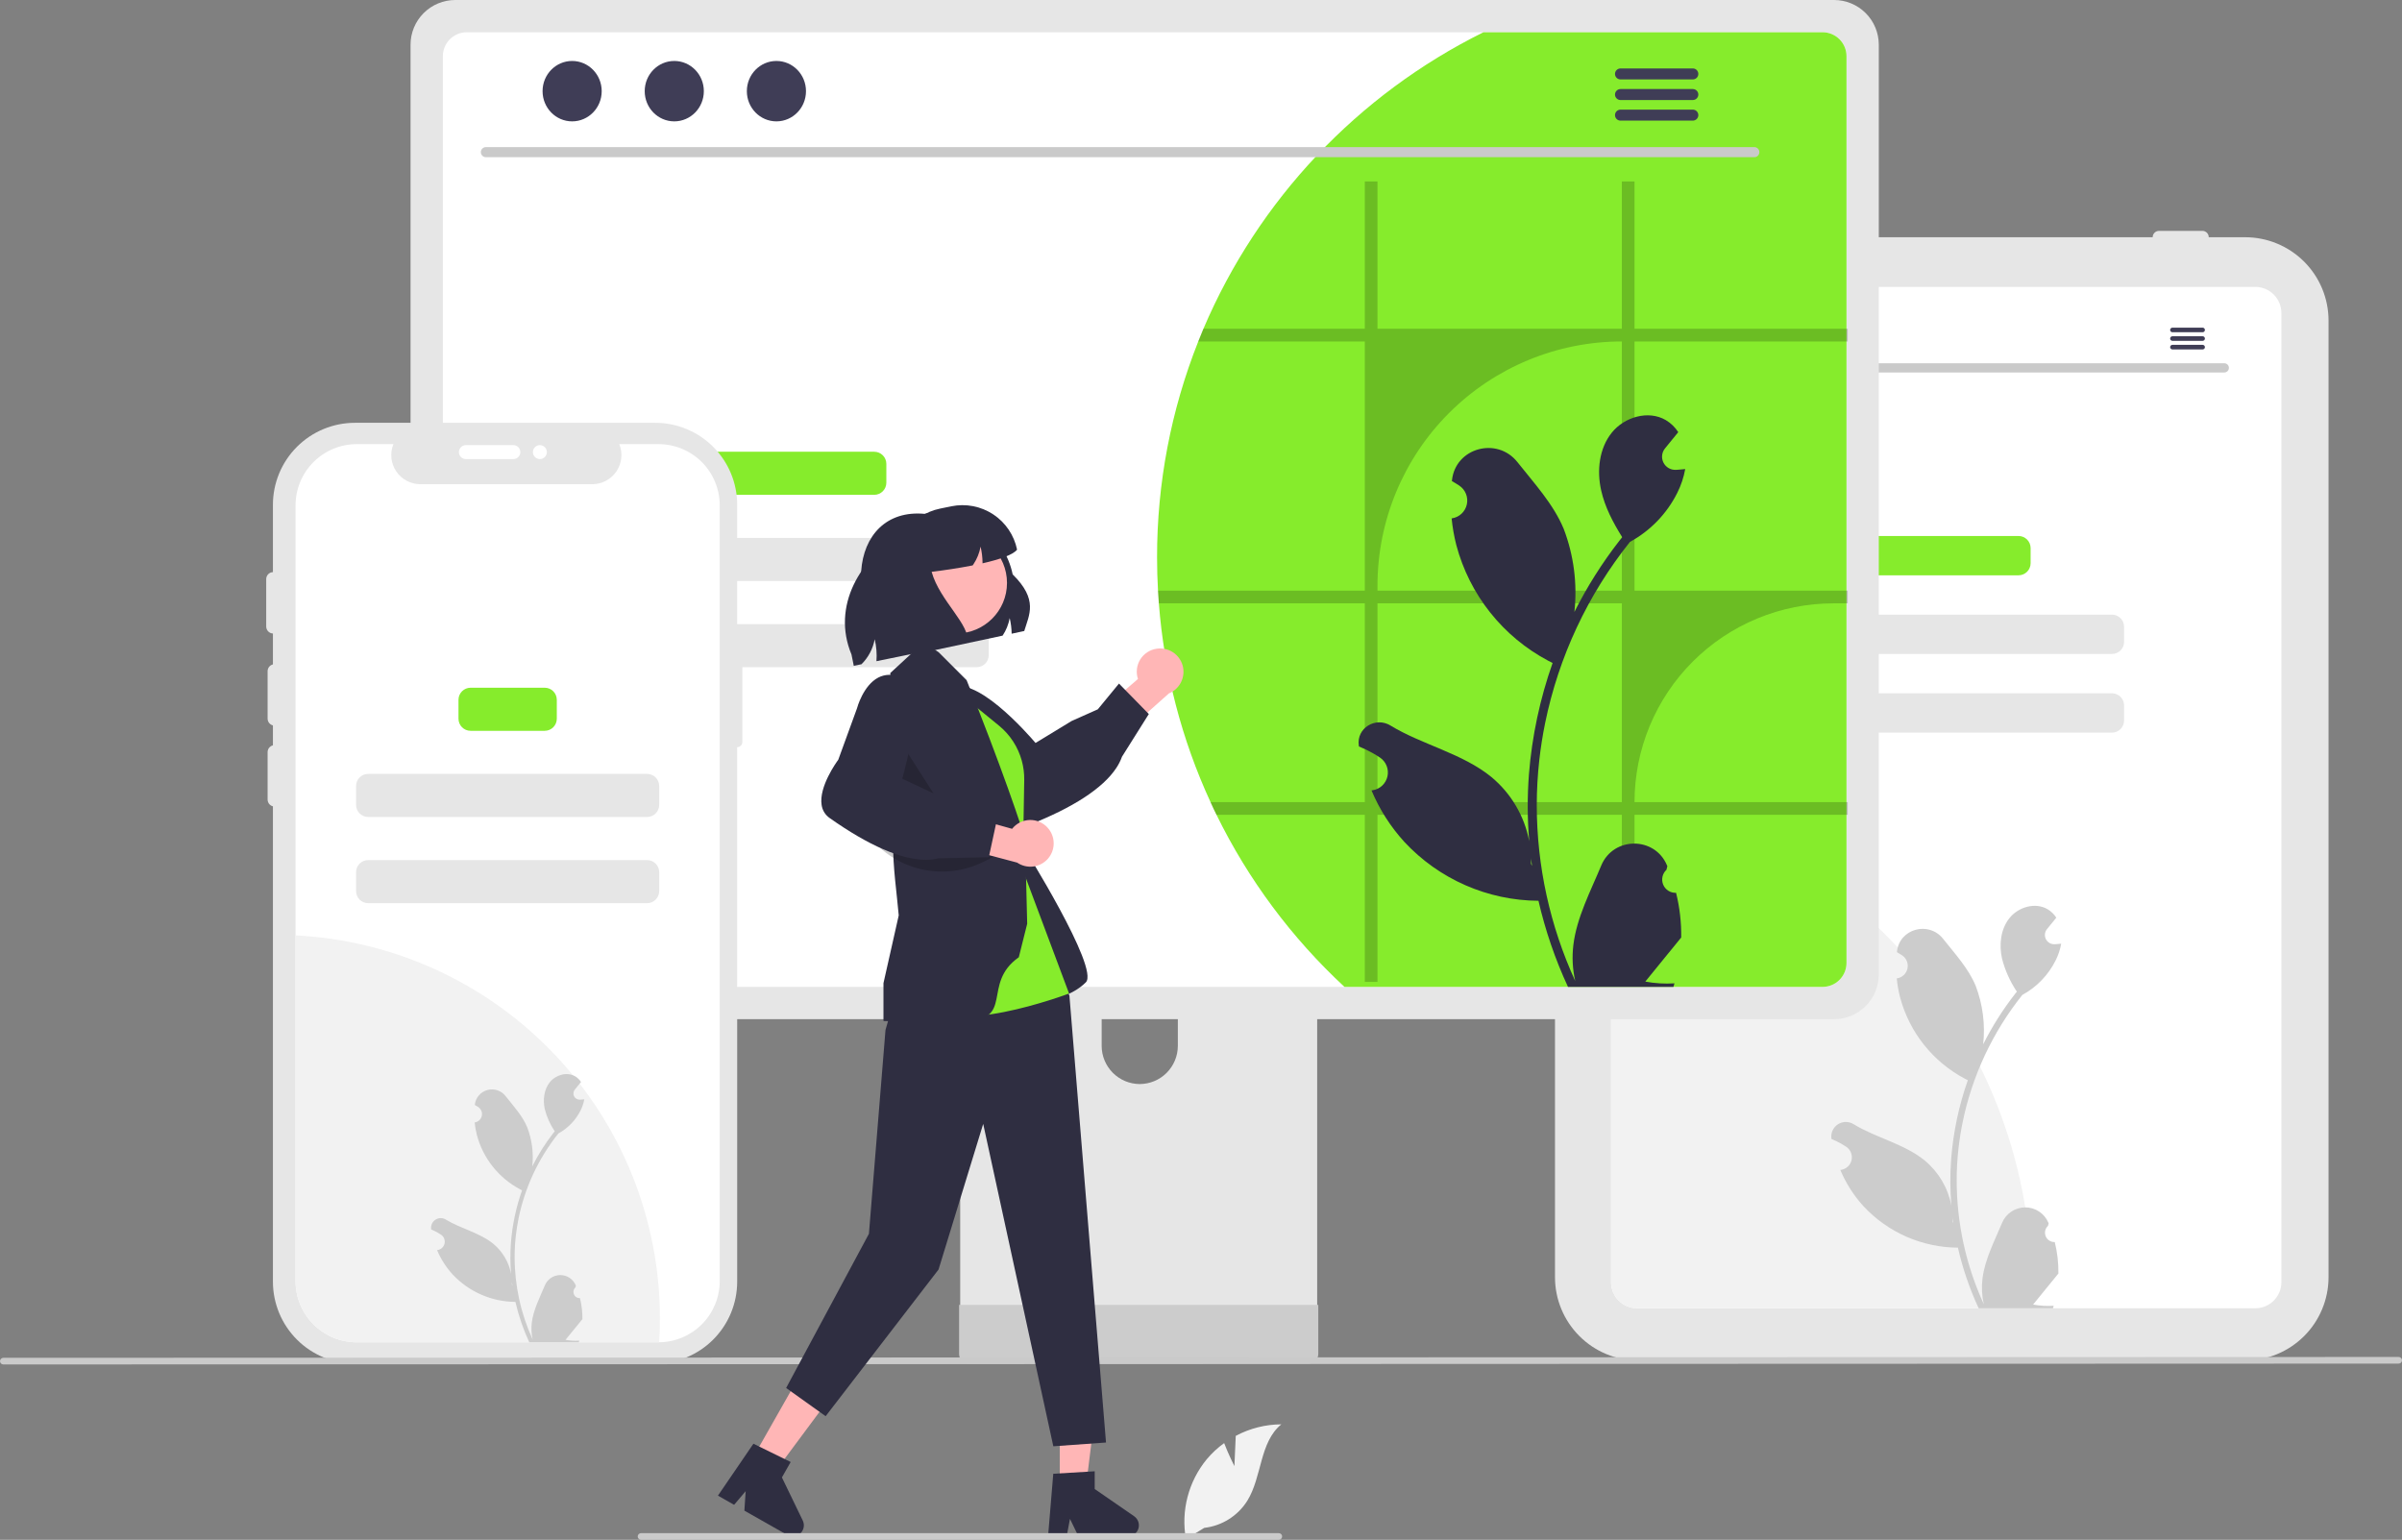 <?xml version="1.0" encoding="UTF-8"?> <svg xmlns="http://www.w3.org/2000/svg" width="613" height="393" viewBox="0 0 613 393" fill="none"><rect x="0" y="0" width="613" height="393" fill="#808080" stroke="none"/><g clip-path="url(#clip0_129_20)"><path d="M572.996 347.242H418.096C412.461 347.235 407.058 344.995 403.073 341.012C399.088 337.03 396.846 331.63 396.84 325.997V81.793C396.846 76.161 399.088 70.761 403.073 66.778C407.058 62.795 412.461 60.555 418.096 60.549H572.996C578.632 60.555 584.035 62.795 588.02 66.778C592.005 70.761 594.246 76.161 594.253 81.793V325.997C594.246 331.63 592.005 337.03 588.02 341.012C584.035 344.995 578.632 347.235 572.996 347.242Z" fill="#E6E6E6"></path><path d="M575.566 73.226H417.805C416.04 73.228 414.349 73.929 413.102 75.176C411.854 76.423 411.153 78.113 411.15 79.876V327.264C411.153 329.027 411.855 330.717 413.102 331.964C414.35 333.21 416.041 333.912 417.805 333.915H575.566C577.33 333.912 579.021 333.211 580.268 331.964C581.516 330.717 582.218 329.027 582.22 327.264V79.876C582.218 78.113 581.516 76.423 580.268 75.176C579.021 73.929 577.33 73.228 575.566 73.226Z" fill="white"></path><path d="M421.883 60.549C421.883 60.118 422.055 59.705 422.36 59.4C422.664 59.096 423.078 58.924 423.509 58.924H434.567C434.998 58.924 435.412 59.095 435.717 59.4C436.021 59.704 436.193 60.118 436.193 60.549C436.193 60.98 436.021 61.393 435.717 61.698C435.412 62.003 434.998 62.174 434.567 62.174H423.509C423.078 62.173 422.664 62.002 422.36 61.697C422.055 61.393 421.883 60.98 421.883 60.549Z" fill="#E6E6E6"></path><path d="M440.095 60.549C440.095 60.118 440.267 59.705 440.572 59.4C440.876 59.096 441.29 58.924 441.721 58.924H452.779C453.21 58.924 453.623 59.095 453.928 59.4C454.233 59.704 454.405 60.118 454.405 60.549C454.405 60.98 454.233 61.393 453.928 61.698C453.623 62.003 453.21 62.174 452.779 62.174H441.721C441.29 62.174 440.876 62.002 440.572 61.697C440.267 61.393 440.095 60.98 440.095 60.549Z" fill="#E6E6E6"></path><path d="M549.371 60.549C549.372 60.118 549.543 59.705 549.848 59.4C550.153 59.096 550.566 58.924 550.997 58.924H562.055C562.486 58.924 562.9 59.095 563.205 59.4C563.51 59.704 563.681 60.118 563.681 60.549C563.681 60.98 563.51 61.393 563.205 61.698C562.9 62.003 562.486 62.174 562.055 62.174H550.997C550.566 62.174 550.153 62.002 549.848 61.697C549.543 61.393 549.372 60.98 549.371 60.549Z" fill="#E6E6E6"></path><path d="M518.547 328.818C518.547 330.528 518.514 332.231 518.436 333.915H417.805C416.041 333.912 414.35 333.21 413.102 331.964C411.855 330.717 411.153 329.027 411.15 327.264V202.745C441.118 207.584 468.383 222.928 488.062 246.029C507.74 269.13 518.547 298.478 518.547 328.818Z" fill="#F2F2F2"></path><path d="M515.129 136.8H477.599C475.891 136.8 474.507 138.183 474.507 139.89V143.747C474.507 145.454 475.891 146.837 477.599 146.837H515.129C516.837 146.837 518.222 145.454 518.222 143.747V139.89C518.222 138.183 516.837 136.8 515.129 136.8Z" fill="#86EC2C"></path><path d="M538.982 156.875H453.746C452.038 156.875 450.653 158.259 450.653 159.966V163.823C450.653 165.53 452.038 166.913 453.746 166.913H538.982C540.69 166.913 542.074 165.53 542.074 163.823V159.966C542.074 158.259 540.69 156.875 538.982 156.875Z" fill="#E6E6E6"></path><path d="M538.982 176.951H453.746C452.038 176.951 450.653 178.335 450.653 180.042V183.898C450.653 185.605 452.038 186.989 453.746 186.989H538.982C540.69 186.989 542.074 185.605 542.074 183.898V180.042C542.074 178.335 540.69 176.951 538.982 176.951Z" fill="#E6E6E6"></path><path d="M524.386 317.007C523.897 317.03 523.414 316.902 523 316.64C522.587 316.379 522.264 315.996 522.075 315.545C521.887 315.094 521.841 314.596 521.945 314.118C522.049 313.64 522.298 313.206 522.657 312.874L522.82 312.225C522.799 312.173 522.777 312.121 522.755 312.069C522.263 310.906 521.438 309.915 520.384 309.22C519.33 308.525 518.094 308.157 516.831 308.161C515.568 308.166 514.335 308.544 513.286 309.247C512.238 309.95 511.42 310.947 510.936 312.113C509.003 316.766 506.542 321.427 505.936 326.347C505.669 328.522 505.782 330.726 506.269 332.863C501.728 322.964 499.371 312.205 499.356 301.316C499.355 298.584 499.507 295.853 499.811 293.138C500.062 290.911 500.411 288.701 500.856 286.506C503.29 274.599 508.515 263.439 516.102 253.942C519.774 251.939 522.744 248.86 524.611 245.119C525.287 243.774 525.765 242.338 526.03 240.856C525.616 240.911 525.195 240.945 524.781 240.972C524.652 240.978 524.516 240.985 524.387 240.992L524.338 240.994C523.883 241.015 523.431 240.903 523.038 240.673C522.645 240.443 522.326 240.104 522.121 239.697C521.916 239.291 521.833 238.833 521.882 238.381C521.931 237.928 522.109 237.499 522.397 237.145C522.575 236.925 522.754 236.705 522.934 236.485C523.205 236.146 523.484 235.813 523.755 235.474C523.787 235.442 523.816 235.408 523.844 235.372C524.156 234.985 524.468 234.605 524.781 234.218C524.21 233.334 523.444 232.593 522.54 232.053C519.409 230.221 515.09 231.49 512.829 234.32C510.561 237.15 510.133 241.121 510.921 244.657C511.695 247.666 512.977 250.521 514.71 253.1C514.54 253.317 514.363 253.528 514.194 253.745C511.09 257.733 508.385 262.016 506.118 266.532C506.669 261.473 506.011 256.355 504.198 251.6C502.36 247.169 498.914 243.436 495.881 239.605C492.236 235.003 484.764 237.012 484.122 242.845C484.115 242.902 484.109 242.958 484.103 243.015C484.554 243.269 484.995 243.538 485.427 243.824C485.969 244.186 486.389 244.703 486.632 245.308C486.875 245.913 486.93 246.577 486.789 247.213C486.648 247.849 486.318 248.428 485.842 248.874C485.366 249.319 484.766 249.611 484.122 249.71L484.056 249.72C484.216 251.343 484.5 252.952 484.905 254.532C486.077 258.944 488.148 263.066 490.989 266.639C493.83 270.213 497.379 273.162 501.413 275.301C501.678 275.437 501.936 275.572 502.201 275.701C499.923 282.154 498.494 288.875 497.95 295.696C497.642 299.72 497.66 303.763 498.004 307.784L497.984 307.642C497.115 303.17 494.728 299.135 491.227 296.219C486.027 291.95 478.681 290.378 473.071 286.946C472.475 286.564 471.782 286.359 471.073 286.358C470.365 286.356 469.671 286.557 469.073 286.936C468.475 287.316 467.998 287.859 467.698 288.5C467.398 289.142 467.289 289.856 467.382 290.558C467.389 290.608 467.397 290.658 467.405 290.708C468.241 291.048 469.055 291.44 469.843 291.882C470.293 292.136 470.734 292.406 471.166 292.691C471.708 293.053 472.128 293.57 472.371 294.175C472.614 294.78 472.669 295.444 472.528 296.08C472.387 296.716 472.057 297.295 471.581 297.741C471.105 298.187 470.506 298.478 469.861 298.577L469.795 298.588C469.748 298.594 469.707 298.601 469.659 298.608C471.088 302.018 473.094 305.156 475.588 307.886C478.669 311.19 482.393 313.831 486.531 315.646C490.67 317.46 495.135 318.411 499.654 318.44H499.661C500.888 323.768 502.665 328.954 504.965 333.915H523.911C523.979 333.704 524.04 333.487 524.102 333.277C522.348 333.387 520.587 333.282 518.859 332.964C520.265 331.24 521.67 329.503 523.076 327.779C523.107 327.747 523.137 327.713 523.164 327.677C523.877 326.795 524.597 325.919 525.31 325.037L525.311 325.036C525.349 322.331 525.038 319.633 524.386 317.007ZM502.69 274.351L502.7 274.337L502.69 274.364V274.351ZM498.493 312.162L498.33 311.795C498.337 311.531 498.337 311.266 498.33 310.994C498.33 310.92 498.317 310.845 498.317 310.77C498.378 311.239 498.432 311.707 498.5 312.175L498.493 312.162Z" fill="#CCCCCC"></path><path d="M567.679 95.067H425.69C425.382 95.06 425.09 94.933 424.875 94.714C424.66 94.494 424.54 94.199 424.54 93.892C424.54 93.585 424.66 93.29 424.875 93.071C425.09 92.851 425.382 92.725 425.69 92.718H567.679C567.986 92.725 568.279 92.851 568.494 93.071C568.708 93.29 568.829 93.585 568.829 93.892C568.829 94.199 568.708 94.494 568.494 94.714C568.279 94.933 567.986 95.06 567.679 95.067Z" fill="#CACACA"></path><path d="M433.265 89.322C435.173 89.322 436.719 87.742 436.719 85.793C436.719 83.844 435.173 82.264 433.265 82.264C431.358 82.264 429.812 83.844 429.812 85.793C429.812 87.742 431.358 89.322 433.265 89.322Z" fill="#3F3D56"></path><path d="M445.197 89.322C447.104 89.322 448.651 87.742 448.651 85.793C448.651 83.844 447.104 82.264 445.197 82.264C443.289 82.264 441.743 83.844 441.743 85.793C441.743 87.742 443.289 89.322 445.197 89.322Z" fill="#3F3D56"></path><path d="M457.129 89.322C459.036 89.322 460.582 87.742 460.582 85.793C460.582 83.844 459.036 82.264 457.129 82.264C455.221 82.264 453.675 83.844 453.675 85.793C453.675 87.742 455.221 89.322 457.129 89.322Z" fill="#3F3D56"></path><path d="M562.129 83.627H554.4C554.247 83.63 554.101 83.693 553.994 83.803C553.886 83.912 553.826 84.059 553.826 84.212C553.826 84.365 553.886 84.512 553.994 84.622C554.101 84.731 554.247 84.794 554.4 84.797H562.129C562.282 84.794 562.428 84.731 562.536 84.622C562.643 84.512 562.703 84.365 562.703 84.212C562.703 84.059 562.643 83.912 562.536 83.803C562.428 83.693 562.282 83.63 562.129 83.627Z" fill="#3F3D56"></path><path d="M562.129 85.823H554.4C554.247 85.826 554.101 85.889 553.994 85.998C553.886 86.108 553.826 86.254 553.826 86.408C553.826 86.561 553.886 86.708 553.994 86.817C554.101 86.927 554.247 86.99 554.4 86.993H562.129C562.282 86.99 562.428 86.927 562.536 86.817C562.643 86.708 562.703 86.561 562.703 86.408C562.703 86.254 562.643 86.108 562.536 85.998C562.428 85.889 562.282 85.826 562.129 85.823Z" fill="#3F3D56"></path><path d="M562.129 88.016H554.4C554.247 88.019 554.101 88.082 553.994 88.191C553.886 88.3 553.826 88.447 553.826 88.6C553.826 88.754 553.886 88.901 553.994 89.01C554.101 89.12 554.247 89.182 554.4 89.185H562.129C562.282 89.182 562.428 89.12 562.536 89.01C562.643 88.901 562.703 88.754 562.703 88.6C562.703 88.447 562.643 88.3 562.536 88.191C562.428 88.082 562.282 88.019 562.129 88.016Z" fill="#3F3D56"></path><path d="M331.752 202.837H249.431C248.266 202.839 247.15 203.303 246.327 204.127C245.505 204.951 245.044 206.068 245.045 207.232V337.205H336.15V207.232C336.15 206.655 336.036 206.083 335.815 205.55C335.595 205.017 335.271 204.532 334.862 204.124C334.454 203.716 333.969 203.392 333.435 203.171C332.902 202.951 332.33 202.837 331.752 202.837ZM290.868 276.686C288.294 276.674 285.828 275.647 284.008 273.828C282.188 272.008 281.16 269.544 281.148 266.971V251.98C281.15 249.404 282.175 246.935 283.998 245.115C285.821 243.295 288.292 242.273 290.868 242.273C293.445 242.273 295.916 243.295 297.739 245.115C299.562 246.935 300.587 249.404 300.589 251.98V266.971C300.577 269.544 299.549 272.008 297.729 273.828C295.909 275.647 293.443 276.674 290.868 276.686Z" fill="#E6E6E6"></path><path d="M244.762 333.047V345.587C244.763 346.237 245.022 346.86 245.482 347.319C245.941 347.779 246.564 348.037 247.215 348.039H333.979C334.628 348.035 335.25 347.776 335.709 347.317C336.169 346.858 336.428 346.236 336.431 345.587V333.047L244.762 333.047Z" fill="#CCCCCC"></path><path d="M468.07 0H116.176C113.152 0.005 110.254 1.207 108.116 3.344C105.978 5.481 104.775 8.377 104.771 11.399V248.728C104.773 251.75 105.976 254.648 108.114 256.785C110.252 258.922 113.152 260.124 116.176 260.127H468.07C471.093 260.124 473.993 258.922 476.131 256.785C478.269 254.648 479.472 251.75 479.475 248.728V11.399C479.47 8.377 478.267 5.481 476.129 3.344C473.991 1.207 471.093 0.005 468.07 0Z" fill="#E6E6E6"></path><path d="M465.133 8.233H119.116C117.497 8.237 115.946 8.882 114.802 10.027C113.659 11.172 113.017 12.724 113.017 14.342V245.789C113.019 247.404 113.663 248.953 114.806 250.096C115.949 251.239 117.499 251.882 119.116 251.885H465.133C466.749 251.882 468.299 251.239 469.442 250.096C470.586 248.953 471.229 247.404 471.232 245.789V14.342C471.232 12.724 470.59 11.172 469.446 10.027C468.303 8.882 466.751 8.237 465.133 8.233Z" fill="white"></path><path d="M471.232 14.342V245.789C471.229 247.404 470.586 248.953 469.443 250.096C468.299 251.239 466.75 251.882 465.133 251.885H343.12C329.622 239.374 318.548 224.482 310.454 207.958C309.922 206.893 309.414 205.816 308.933 204.726C301.558 188.732 297.092 171.552 295.745 153.993C295.656 152.916 295.58 151.839 295.529 150.749C295.364 147.96 295.288 145.134 295.288 142.295C295.264 123.414 298.831 104.701 305.8 87.152C306.219 86.062 306.663 84.985 307.119 83.908C321.145 50.972 346.488 24.133 378.575 8.233H465.133C466.752 8.237 468.303 8.882 469.446 10.027C470.59 11.172 471.232 12.724 471.232 14.342Z" fill="#86EC2C"></path><path d="M447.739 40.121H123.972C123.636 40.114 123.315 39.975 123.079 39.735C122.844 39.494 122.712 39.171 122.712 38.834C122.712 38.498 122.844 38.175 123.079 37.934C123.315 37.694 123.636 37.555 123.972 37.548H447.739C448.075 37.555 448.396 37.694 448.631 37.934C448.867 38.175 448.999 38.498 448.999 38.834C448.999 39.171 448.867 39.494 448.631 39.735C448.396 39.975 448.075 40.114 447.739 40.121Z" fill="#CACACA"></path><path d="M146.011 30.977C150.179 30.977 153.557 27.526 153.557 23.268C153.557 19.01 150.179 15.559 146.011 15.559C141.844 15.559 138.466 19.01 138.466 23.268C138.466 27.526 141.844 30.977 146.011 30.977Z" fill="#3F3D56"></path><path d="M172.078 30.977C176.245 30.977 179.623 27.526 179.623 23.268C179.623 19.01 176.245 15.559 172.078 15.559C167.91 15.559 164.532 19.01 164.532 23.268C164.532 27.526 167.91 30.977 172.078 30.977Z" fill="#3F3D56"></path><path d="M198.144 30.977C202.311 30.977 205.69 27.526 205.69 23.268C205.69 19.01 202.311 15.559 198.144 15.559C193.977 15.559 190.599 19.01 190.599 23.268C190.599 27.526 193.977 30.977 198.144 30.977Z" fill="#3F3D56"></path><path d="M432.045 17.47H413.529C413.162 17.477 412.812 17.628 412.555 17.89C412.298 18.151 412.154 18.504 412.154 18.871C412.154 19.238 412.298 19.59 412.555 19.852C412.812 20.114 413.162 20.265 413.529 20.272H432.045C432.412 20.265 432.762 20.114 433.019 19.852C433.276 19.59 433.42 19.238 433.42 18.871C433.42 18.504 433.276 18.151 433.019 17.89C432.762 17.628 432.412 17.477 432.045 17.47Z" fill="#3F3D56"></path><path d="M432.045 22.729H413.529C413.162 22.736 412.812 22.887 412.555 23.149C412.298 23.411 412.154 23.764 412.154 24.131C412.154 24.497 412.298 24.85 412.555 25.112C412.812 25.374 413.162 25.524 413.529 25.532H432.045C432.412 25.524 432.762 25.374 433.019 25.112C433.276 24.85 433.42 24.497 433.42 24.131C433.42 23.764 433.276 23.411 433.019 23.149C432.762 22.887 432.412 22.736 432.045 22.729Z" fill="#3F3D56"></path><path d="M432.045 27.982H413.529C413.162 27.989 412.812 28.14 412.555 28.402C412.298 28.664 412.154 29.017 412.154 29.383C412.154 29.75 412.298 30.103 412.555 30.365C412.812 30.627 413.162 30.777 413.529 30.785H432.045C432.412 30.777 432.762 30.627 433.019 30.365C433.276 30.103 433.42 29.75 433.42 29.383C433.42 29.017 433.276 28.664 433.019 28.402C432.762 28.14 432.412 27.989 432.045 27.982Z" fill="#3F3D56"></path><path d="M223.105 115.299H177.83C176.122 115.299 174.737 116.683 174.737 118.389V123.206C174.737 124.913 176.122 126.297 177.83 126.297H223.105C224.813 126.297 226.198 124.913 226.198 123.206V118.389C226.198 116.683 224.813 115.299 223.105 115.299Z" fill="#86EC2C"></path><path d="M249.241 137.295H151.695C149.987 137.295 148.603 138.679 148.603 140.386V145.203C148.603 146.91 149.987 148.293 151.695 148.293H249.241C250.949 148.293 252.333 146.91 252.333 145.203V140.386C252.333 138.679 250.949 137.295 249.241 137.295Z" fill="#E6E6E6"></path><path d="M249.241 159.292H151.695C149.987 159.292 148.603 160.675 148.603 162.382V167.199C148.603 168.906 149.987 170.29 151.695 170.29H249.241C250.949 170.29 252.333 168.906 252.333 167.199V162.382C252.333 160.675 250.949 159.292 249.241 159.292Z" fill="#E6E6E6"></path><path d="M157.069 238.615C157.077 243.145 156.269 247.64 154.685 251.885H119.116C117.499 251.882 115.949 251.239 114.806 250.096C113.663 248.953 113.019 247.404 113.017 245.789V201.076C115.004 200.755 117.014 200.594 119.027 200.594C124.023 200.594 128.97 201.577 133.586 203.488C138.201 205.398 142.395 208.199 145.928 211.73C149.46 215.26 152.262 219.452 154.174 224.065C156.086 228.678 157.069 233.622 157.069 238.615Z" fill="#86EC2C"></path><path opacity="0.2" d="M471.549 87.152V83.908H417.137V46.305H413.903V83.908H351.54V46.305H348.306V83.908H307.119C306.663 84.985 306.219 86.062 305.801 87.152H348.306V150.749H295.529C295.58 151.839 295.656 152.916 295.745 153.993H348.306V204.726H308.933C309.415 205.816 309.922 206.893 310.454 207.958H348.306V250.605H351.54V207.958H413.903V250.605H417.137V207.958H471.549V204.726H417.137C417.137 198.064 418.45 191.466 421.001 185.311C423.552 179.156 427.291 173.563 432.004 168.852C436.718 164.141 442.313 160.404 448.472 157.855C454.631 155.305 461.231 153.993 467.897 153.993H471.549V150.749H417.137V87.152H471.549ZM413.903 204.726H351.54V153.993H413.903V204.726ZM413.903 150.749H351.54V149.481C351.54 132.951 358.11 117.097 369.805 105.408C381.501 93.719 397.363 87.152 413.903 87.152L413.903 150.749Z" fill="black"></path><path d="M427.738 227.873C427.044 227.905 426.357 227.723 425.77 227.351C425.183 226.98 424.724 226.437 424.456 225.796C424.188 225.156 424.124 224.448 424.271 223.769C424.419 223.091 424.772 222.474 425.282 222.003C425.368 221.663 425.429 221.42 425.514 221.08C425.484 221.006 425.453 220.932 425.422 220.859C422.302 213.424 411.729 213.475 408.636 220.921C405.891 227.53 402.396 234.15 401.535 241.137C401.156 244.226 401.316 247.357 402.007 250.391C395.559 236.332 392.211 221.053 392.189 205.588C392.188 201.707 392.404 197.829 392.836 193.972C393.192 190.811 393.687 187.672 394.321 184.555C397.777 167.644 405.197 151.794 415.973 138.306C421.188 135.462 425.405 131.089 428.057 125.775C429.018 123.865 429.697 121.826 430.073 119.722C429.485 119.799 428.887 119.847 428.298 119.885C428.115 119.895 427.922 119.905 427.739 119.914L427.67 119.918C427.023 119.947 426.382 119.788 425.823 119.461C425.265 119.135 424.813 118.653 424.521 118.076C424.23 117.498 424.112 116.849 424.181 116.206C424.251 115.562 424.505 114.953 424.912 114.451C425.166 114.138 425.421 113.826 425.675 113.514C426.061 113.032 426.456 112.56 426.842 112.078C426.886 112.032 426.928 111.984 426.967 111.933C427.411 111.384 427.855 110.844 428.298 110.294C427.488 109.038 426.399 107.986 425.116 107.22C420.669 104.617 414.536 106.42 411.324 110.439C408.103 114.459 407.495 120.098 408.614 125.12C409.569 129.419 411.652 133.361 413.995 137.111C413.754 137.419 413.504 137.718 413.262 138.026C408.855 143.691 405.013 149.773 401.793 156.187C402.576 149.002 401.641 141.734 399.066 134.981C396.455 128.687 391.562 123.386 387.254 117.945C382.078 111.409 371.465 114.262 370.554 122.546C370.545 122.627 370.536 122.707 370.528 122.787C371.168 123.148 371.794 123.531 372.407 123.936C373.177 124.45 373.774 125.185 374.119 126.044C374.464 126.903 374.542 127.846 374.341 128.749C374.141 129.653 373.672 130.475 372.996 131.108C372.321 131.741 371.469 132.155 370.554 132.296L370.46 132.31C370.688 134.616 371.091 136.9 371.666 139.145C373.331 145.41 376.273 151.264 380.307 156.339C384.342 161.415 389.382 165.603 395.112 168.641C395.488 168.833 395.854 169.026 396.23 169.209C392.995 178.373 390.965 187.919 390.193 197.606C389.756 203.322 389.781 209.063 390.27 214.774L390.241 214.571C389.007 208.221 385.617 202.491 380.645 198.349C373.26 192.285 362.827 190.053 354.86 185.179C351.024 182.833 346.11 185.865 346.779 190.309C346.79 190.38 346.801 190.451 346.812 190.522C348 191.005 349.156 191.562 350.274 192.189C350.914 192.55 351.541 192.933 352.154 193.338C352.924 193.852 353.52 194.587 353.866 195.446C354.211 196.305 354.288 197.248 354.088 198.152C353.888 199.055 353.419 199.877 352.743 200.51C352.067 201.143 351.216 201.557 350.301 201.698L350.207 201.713C350.139 201.722 350.081 201.732 350.014 201.742C352.043 206.584 354.891 211.041 358.434 214.918C362.809 219.611 368.098 223.361 373.976 225.939C379.853 228.516 386.195 229.867 392.614 229.907H392.623C394.366 237.474 396.89 244.839 400.156 251.885H427.064C427.16 251.586 427.247 251.277 427.334 250.978C424.843 251.135 422.343 250.986 419.888 250.535C421.885 248.087 423.881 245.619 425.877 243.171C425.922 243.125 425.964 243.077 426.003 243.026C427.015 241.773 428.038 240.53 429.05 239.277L429.051 239.275C429.105 235.434 428.664 231.602 427.739 227.873L427.738 227.873ZM396.925 167.291L396.939 167.272L396.925 167.31V167.291ZM390.965 220.991L390.733 220.471C390.743 220.095 390.743 219.719 390.733 219.333C390.733 219.227 390.714 219.121 390.714 219.015C390.801 219.68 390.878 220.345 390.974 221.01L390.965 220.991Z" fill="#2F2E41"></path><path d="M188.132 164.975V128.831C188.132 123.283 185.927 117.962 182.001 114.039C178.076 110.116 172.752 107.912 167.201 107.912H90.583C85.032 107.912 79.708 110.116 75.783 114.039C71.858 117.962 69.652 123.283 69.652 128.831V327.12C69.652 332.668 71.858 337.989 75.783 341.912C79.708 345.835 85.032 348.039 90.583 348.039H167.201C169.95 348.039 172.671 347.498 175.211 346.446C177.75 345.395 180.058 343.854 182.001 341.912C183.945 339.969 185.487 337.663 186.538 335.125C187.59 332.587 188.132 329.867 188.132 327.12V190.703C188.482 190.703 188.818 190.564 189.065 190.316C189.313 190.069 189.452 189.733 189.452 189.383V166.294C189.452 165.944 189.313 165.609 189.065 165.361C188.818 165.114 188.482 164.975 188.132 164.975Z" fill="#E6E6E6"></path><path d="M183.677 128.975V326.977C183.678 331.09 182.054 335.037 179.16 337.96C176.265 340.884 172.334 342.548 168.219 342.59C168.162 342.596 168.105 342.599 168.048 342.598H91.057C86.912 342.597 82.937 340.951 80.006 338.022C77.075 335.093 75.428 331.12 75.428 326.977V128.975C75.428 124.832 77.075 120.859 80.006 117.93C82.937 115 86.912 113.354 91.057 113.354H100.4C99.941 114.481 99.766 115.704 99.89 116.915C100.015 118.126 100.435 119.288 101.115 120.298C101.794 121.308 102.711 122.136 103.786 122.709C104.861 123.282 106.06 123.582 107.277 123.583H151.172C152.388 123.579 153.586 123.277 154.659 122.704C155.732 122.13 156.647 121.302 157.326 120.293C158.004 119.283 158.424 118.122 158.549 116.912C158.674 115.703 158.499 114.481 158.042 113.354H168.048C172.193 113.354 176.168 115 179.099 117.93C182.03 120.859 183.677 124.832 183.677 128.975Z" fill="white"></path><path d="M168.411 336.486C168.411 338.537 168.347 340.572 168.219 342.59C168.162 342.596 168.105 342.599 168.048 342.597H91.057C86.912 342.597 82.937 340.951 80.006 338.022C77.075 335.092 75.428 331.12 75.428 326.977V238.738C100.513 240.002 124.152 250.853 141.459 269.046C158.765 287.239 168.414 311.383 168.411 336.486Z" fill="#F2F2F2"></path><path d="M70.076 185.195C69.603 185.195 69.15 185.007 68.816 184.673C68.482 184.339 68.294 183.887 68.294 183.415V171.306C68.294 170.833 68.482 170.38 68.816 170.046C69.15 169.713 69.603 169.525 70.076 169.525C70.548 169.525 71.001 169.713 71.335 170.046C71.67 170.38 71.857 170.833 71.857 171.306V183.415C71.857 183.887 71.669 184.339 71.335 184.673C71.001 185.007 70.548 185.195 70.076 185.195Z" fill="#E6E6E6"></path><path d="M139.006 175.527H120.099C118.391 175.527 117.007 176.91 117.007 178.617V183.434C117.007 185.141 118.391 186.525 120.099 186.525H139.006C140.714 186.525 142.098 185.141 142.098 183.434V178.617C142.098 176.91 140.714 175.527 139.006 175.527Z" fill="#86EC2C"></path><path d="M165.14 197.523H93.963C92.256 197.523 90.871 198.907 90.871 200.614V205.431C90.871 207.137 92.256 208.521 93.963 208.521H165.14C166.848 208.521 168.232 207.137 168.232 205.431V200.614C168.232 198.907 166.848 197.523 165.14 197.523Z" fill="#E6E6E6"></path><path d="M165.14 219.52H93.963C92.256 219.52 90.871 220.903 90.871 222.61V227.427C90.871 229.134 92.256 230.518 93.963 230.518H165.14C166.848 230.518 168.232 229.134 168.232 227.427V222.61C168.232 220.903 166.848 219.52 165.14 219.52Z" fill="#E6E6E6"></path><path d="M148.015 331.329C147.689 331.344 147.366 331.259 147.091 331.085C146.815 330.91 146.6 330.656 146.474 330.355C146.349 330.054 146.318 329.722 146.388 329.404C146.457 329.085 146.623 328.796 146.862 328.575L146.971 328.142C146.957 328.107 146.942 328.073 146.928 328.038C146.6 327.263 146.05 326.603 145.347 326.14C144.645 325.676 143.821 325.431 142.98 325.434C142.138 325.437 141.316 325.689 140.617 326.157C139.918 326.626 139.373 327.29 139.051 328.067C137.762 331.168 136.122 334.275 135.718 337.554C135.54 339.003 135.615 340.473 135.94 341.896C132.914 335.299 131.343 328.129 131.333 320.872C131.332 319.051 131.433 317.231 131.636 315.421C131.803 313.937 132.036 312.464 132.333 311.002C133.955 303.066 137.437 295.628 142.493 289.299C144.941 287.964 146.92 285.912 148.164 283.418C148.615 282.522 148.934 281.565 149.11 280.578C148.834 280.614 148.554 280.637 148.277 280.655C148.191 280.659 148.101 280.664 148.015 280.668L147.983 280.67C147.679 280.683 147.378 280.609 147.116 280.456C146.854 280.302 146.642 280.076 146.505 279.805C146.368 279.534 146.313 279.23 146.345 278.928C146.378 278.626 146.497 278.34 146.689 278.104C146.808 277.958 146.927 277.811 147.046 277.665C147.227 277.438 147.413 277.217 147.594 276.991C147.615 276.969 147.635 276.947 147.653 276.923C147.861 276.665 148.069 276.412 148.277 276.154C147.897 275.564 147.386 275.071 146.784 274.711C144.698 273.49 141.819 274.335 140.312 276.222C138.8 278.108 138.515 280.754 139.04 283.111C139.556 285.116 140.41 287.019 141.566 288.738C141.452 288.883 141.335 289.023 141.222 289.168C139.153 291.826 137.351 294.68 135.839 297.69C136.207 294.318 135.768 290.907 134.56 287.738C133.335 284.785 131.039 282.297 129.017 279.744C128.482 279.058 127.756 278.546 126.93 278.273C126.104 277.999 125.215 277.976 124.377 278.208C123.538 278.439 122.787 278.913 122.217 279.571C121.648 280.229 121.287 281.04 121.18 281.903C121.176 281.941 121.172 281.979 121.168 282.016C121.468 282.186 121.762 282.365 122.05 282.555C122.411 282.797 122.691 283.141 122.853 283.544C123.015 283.948 123.051 284.39 122.957 284.814C122.863 285.238 122.643 285.624 122.326 285.921C122.009 286.218 121.61 286.412 121.18 286.478L121.136 286.485C121.243 287.567 121.432 288.639 121.702 289.692C122.483 292.632 123.864 295.379 125.757 297.761C127.65 300.143 130.015 302.108 132.704 303.534C132.881 303.624 133.053 303.715 133.229 303.801C131.711 308.101 130.758 312.581 130.396 317.126C130.191 319.808 130.203 322.503 130.432 325.183L130.419 325.088C129.839 322.107 128.249 319.418 125.915 317.475C122.45 314.629 117.554 313.582 113.815 311.295C113.418 311.04 112.956 310.904 112.484 310.903C112.011 310.901 111.549 311.035 111.15 311.288C110.752 311.541 110.434 311.903 110.234 312.331C110.035 312.758 109.961 313.234 110.023 313.702L110.039 313.802C110.596 314.029 111.139 314.29 111.663 314.584C111.964 314.754 112.258 314.933 112.545 315.123C112.907 315.365 113.187 315.71 113.349 316.113C113.511 316.516 113.547 316.958 113.453 317.382C113.359 317.806 113.139 318.192 112.822 318.489C112.505 318.786 112.105 318.98 111.676 319.047L111.632 319.053C111.6 319.058 111.573 319.062 111.541 319.067C112.493 321.339 113.83 323.431 115.492 325.25C117.546 327.453 120.028 329.212 122.786 330.422C125.544 331.631 128.52 332.265 131.532 332.284H131.536C132.354 335.835 133.539 339.291 135.071 342.597H147.698C147.743 342.457 147.784 342.312 147.825 342.172C146.656 342.246 145.483 342.176 144.331 341.964C145.268 340.815 146.205 339.657 147.141 338.508C147.162 338.487 147.182 338.464 147.2 338.44C147.675 337.852 148.155 337.269 148.63 336.681L148.631 336.68C148.656 334.878 148.449 333.079 148.015 331.329ZM133.555 302.9L133.562 302.892L133.555 302.91V302.9ZM130.758 328.1L130.649 327.856C130.654 327.679 130.654 327.503 130.649 327.322C130.649 327.272 130.64 327.223 130.64 327.173C130.681 327.485 130.717 327.797 130.762 328.109L130.758 328.1Z" fill="#CCCCCC"></path><path d="M69.719 161.69C69.247 161.689 68.794 161.501 68.46 161.168C68.126 160.834 67.938 160.381 67.938 159.909V147.8C67.938 147.328 68.125 146.875 68.459 146.541C68.793 146.207 69.247 146.019 69.719 146.019C70.192 146.019 70.645 146.207 70.979 146.541C71.313 146.875 71.501 147.328 71.501 147.8V159.909C71.5 160.381 71.312 160.834 70.978 161.168C70.644 161.501 70.192 161.689 69.719 161.69Z" fill="#E6E6E6"></path><path d="M117.112 115.391C117.113 114.919 117.301 114.466 117.635 114.132C117.969 113.798 118.422 113.611 118.894 113.61H131.01C131.482 113.61 131.935 113.798 132.269 114.132C132.604 114.466 132.791 114.919 132.791 115.391C132.791 115.863 132.604 116.316 132.269 116.65C131.935 116.984 131.482 117.172 131.01 117.172H118.894C118.422 117.171 117.969 116.983 117.635 116.649C117.301 116.316 117.113 115.863 117.112 115.391Z" fill="white"></path><path d="M70.076 205.852C69.603 205.851 69.15 205.663 68.816 205.329C68.482 204.996 68.294 204.543 68.294 204.071V191.962C68.294 191.49 68.482 191.037 68.816 190.703C69.15 190.369 69.603 190.181 70.076 190.181C70.548 190.181 71.001 190.369 71.335 190.703C71.67 191.037 71.857 191.49 71.857 191.962V204.071C71.857 204.543 71.669 204.996 71.335 205.329C71.001 205.663 70.548 205.851 70.076 205.852Z" fill="#E6E6E6"></path><path d="M137.78 117.172C138.764 117.172 139.561 116.374 139.561 115.391C139.561 114.407 138.764 113.61 137.78 113.61C136.796 113.61 135.998 114.407 135.998 115.391C135.998 116.374 136.796 117.172 137.78 117.172Z" fill="white"></path><path d="M612.152 348.034L0.849 348.253C0.624 348.252 0.409 348.163 0.251 348.004C0.092 347.845 0.003 347.629 0.003 347.405C0.003 347.18 0.092 346.965 0.251 346.806C0.409 346.647 0.624 346.557 0.849 346.557L612.152 346.338C612.377 346.338 612.593 346.427 612.752 346.586C612.911 346.745 613 346.961 613 347.186C613 347.411 612.911 347.627 612.752 347.786C612.593 347.945 612.377 348.034 612.152 348.034Z" fill="#CACACA"></path><path d="M261.392 161.053L258.177 161.742C258.156 160.398 257.988 159.06 257.677 157.752C257.385 159.354 256.769 160.879 255.867 162.235L237.425 166.171L219.72 147.496C219.693 138.159 224.881 131.063 234.183 131.063C234.743 131.063 235.324 131.09 235.912 131.144C240.938 130.304 246.094 131.445 250.294 134.327C254.495 137.21 257.413 141.609 258.434 146.598C265.027 153.087 262.635 156.901 261.392 161.053Z" fill="#2F2E41"></path><path d="M270.459 379.445H277.149L280.331 353.656L270.458 353.657L270.459 379.445Z" fill="#FFB6B6"></path><path d="M268.8 376.147L279.375 375.516V380.044L289.428 386.984C289.925 387.326 290.299 387.819 290.496 388.389C290.692 388.959 290.702 389.577 290.522 390.153C290.342 390.729 289.983 391.232 289.497 391.59C289.011 391.947 288.424 392.14 287.82 392.14H275.231L273.061 387.661L272.213 392.14H267.467L268.8 376.147Z" fill="#2F2E41"></path><path d="M192.09 372.168L197.908 375.467L213.409 354.607L204.822 349.738L192.09 372.168Z" fill="#FFB6B6"></path><path d="M192.275 368.481L201.784 373.148L199.548 377.086L204.865 388.08C205.128 388.623 205.21 389.236 205.1 389.829C204.99 390.422 204.692 390.964 204.252 391.376C203.811 391.789 203.251 392.049 202.651 392.12C202.052 392.192 201.446 392.069 200.921 391.772L189.971 385.562L190.296 380.596L187.347 384.074L183.219 381.733L192.275 368.481Z" fill="#2F2E41"></path><path d="M295.185 165.571C294.328 165.695 293.508 166.006 292.784 166.48C292.06 166.955 291.449 167.583 290.993 168.319C290.538 169.055 290.25 169.883 290.149 170.742C290.048 171.602 290.137 172.474 290.41 173.295L280.174 182.15L284.041 189.68L298.321 176.972C299.671 176.423 300.774 175.397 301.418 174.09C302.063 172.783 302.206 171.285 301.819 169.88C301.433 168.474 300.544 167.26 299.321 166.466C298.099 165.672 296.627 165.353 295.185 165.571Z" fill="#FFB6B6"></path><path d="M284.877 196.022C281.463 201.19 273.81 206.182 262.452 210.607C261.826 210.858 261.154 210.977 260.48 210.955C259.805 210.933 259.143 210.771 258.534 210.479C254.248 208.53 251.501 201.282 251.243 200.579L242.942 189.387C242.794 189.224 238.913 184.821 239.357 180.492C239.457 179.585 239.752 178.711 240.222 177.928C240.693 177.146 241.327 176.475 242.081 175.961C248.365 171.305 262.448 187.475 264.276 189.625L273.467 184.028L280.165 181.042L285.571 174.467L293.183 182.245L286.337 193.131C285.972 194.151 285.481 195.122 284.877 196.022Z" fill="#2F2E41"></path><path d="M261.004 215.852C261.004 215.852 280.672 247.165 277.109 250.726C273.546 254.288 268 255.223 268 255.223L255.729 239.33L261.004 215.852Z" fill="#2F2E41"></path><path d="M243.613 173.087L252.883 179.354C257.192 182.267 260.433 186.505 262.114 191.425C263.795 196.345 263.825 201.679 262.199 206.618L259.59 214.546L243.613 173.087Z" fill="#2F2E41"></path><path d="M227.222 258.561L225.982 262.876L221.753 314.902L200.625 354.256L210.709 361.455L239.52 324.02L250.916 286.851L268.812 369.134L282.258 368.174L272.919 254.09L255.2 221.978L227.222 258.561Z" fill="#2F2E41"></path><path d="M242.036 174.663L254.938 185.201C257.77 187.514 259.809 190.652 260.771 194.178C261.208 195.779 261.416 197.434 261.388 199.094L261.004 221.978L272.833 253.575C272.833 253.575 240.762 265.684 236.486 255C232.21 244.316 242.036 174.663 242.036 174.663Z" fill="#86EC2C"></path><path d="M245.896 260.546C229.875 260.546 225.97 260.667 225.717 260.615L225.464 260.564V250.933L229.36 233.631C228.905 228.26 227.838 221.177 227.935 215.112C228.284 193.191 227.206 171.778 227.206 171.778L235.685 163.955L239.537 166.461L246.683 173.602C254.989 194.032 261.58 213.265 261.621 214.501L262.143 235.768L260.005 244.316C250.333 251.139 259.171 260.546 245.896 260.546Z" fill="#2F2E41"></path><path opacity="0.2" d="M230.799 190.875L228.852 203.025L242.037 208.46L230.799 190.875Z" fill="black"></path><path d="M244.082 161.676C251.212 161.676 256.991 155.899 256.991 148.774C256.991 141.648 251.212 135.872 244.082 135.872C236.953 135.872 231.173 141.648 231.173 148.774C231.173 155.899 236.953 161.676 244.082 161.676Z" fill="#FFB6B6"></path><path opacity="0.2" d="M222.451 214.238C225.887 218.214 230.547 220.936 235.7 221.977C240.852 223.018 246.204 222.318 250.915 219.988L253.725 218.598L222.451 214.238Z" fill="black"></path><path d="M267.372 211.268C266.797 210.621 266.086 210.109 265.29 209.766C264.495 209.424 263.634 209.26 262.768 209.286C261.903 209.312 261.053 209.528 260.28 209.918C259.507 210.307 258.828 210.862 258.292 211.542L245.258 207.885L241.103 215.259L259.582 220.165C260.785 220.989 262.248 221.343 263.695 221.161C265.142 220.978 266.471 220.272 267.431 219.175C268.392 218.078 268.916 216.668 268.905 215.21C268.894 213.753 268.349 212.35 267.372 211.268Z" fill="#FFB6B6"></path><path d="M236.268 219.452C230.071 219.452 221.686 215.821 211.732 208.787C211.178 208.403 210.709 207.908 210.355 207.333C210.002 206.759 209.772 206.117 209.68 205.449C208.946 200.8 213.483 194.515 213.928 193.912L218.697 180.822C218.752 180.609 220.289 174.945 224.148 172.93C224.96 172.513 225.853 172.277 226.766 172.239C227.678 172.2 228.588 172.359 229.433 172.705C236.783 175.38 231.044 196.036 230.256 198.745L239.994 203.326L246.178 207.266L254.647 208.151L252.348 218.787L239.486 219.076C238.433 219.333 237.352 219.46 236.268 219.452Z" fill="#2F2E41"></path><path d="M259.562 140.286C258.528 141.63 254.968 142.818 250.739 143.776C250.746 143.689 250.746 143.601 250.746 143.513C250.725 142.169 250.558 140.831 250.246 139.523C249.954 141.125 249.338 142.65 248.436 144.006C248.368 144.107 248.301 144.209 248.227 144.31C244.599 145.025 240.762 145.579 237.756 145.95C239.823 153.391 247.747 159.494 246.889 164.017L223.672 168.757C223.814 166.877 223.664 164.987 223.226 163.153C222.782 165.573 221.608 167.799 219.862 169.533L217.889 169.938L217.301 167.042C212.208 154.815 219.308 142.298 230.94 135.823C233.014 132.716 236.234 130.556 239.897 129.814L242.795 129.22C244.623 128.847 246.507 128.836 248.339 129.19C250.171 129.544 251.915 130.255 253.472 131.282C255.029 132.31 256.368 133.634 257.413 135.179C258.458 136.724 259.188 138.459 259.562 140.286Z" fill="#2F2E41"></path><path d="M315.024 374.192L315.368 366.477C318.947 364.565 322.939 363.555 326.997 363.535C321.411 368.099 322.109 376.896 318.323 383.033C317.127 384.939 315.518 386.55 313.614 387.749C311.71 388.948 309.561 389.704 307.326 389.96L302.652 392.82C302.01 389.247 302.152 385.577 303.066 382.063C303.98 378.549 305.646 375.276 307.948 372.468C309.255 370.905 310.754 369.513 312.409 368.325C313.529 371.275 315.024 374.192 315.024 374.192Z" fill="#F2F2F2"></path><path d="M326.356 393H163.592C163.368 392.999 163.152 392.91 162.994 392.751C162.835 392.592 162.746 392.376 162.746 392.152C162.746 391.927 162.835 391.712 162.994 391.553C163.152 391.394 163.368 391.304 163.592 391.304H326.356C326.468 391.303 326.578 391.325 326.681 391.368C326.785 391.41 326.879 391.472 326.958 391.551C327.037 391.63 327.099 391.724 327.142 391.827C327.185 391.93 327.207 392.04 327.207 392.152C327.207 392.263 327.185 392.374 327.142 392.477C327.099 392.58 327.037 392.674 326.958 392.752C326.879 392.831 326.785 392.894 326.681 392.936C326.578 392.979 326.468 393 326.356 393Z" fill="#CACACA"></path></g><defs><clipPath id="clip0_129_20"><rect width="613" height="393" fill="white"></rect></clipPath></defs></svg> 